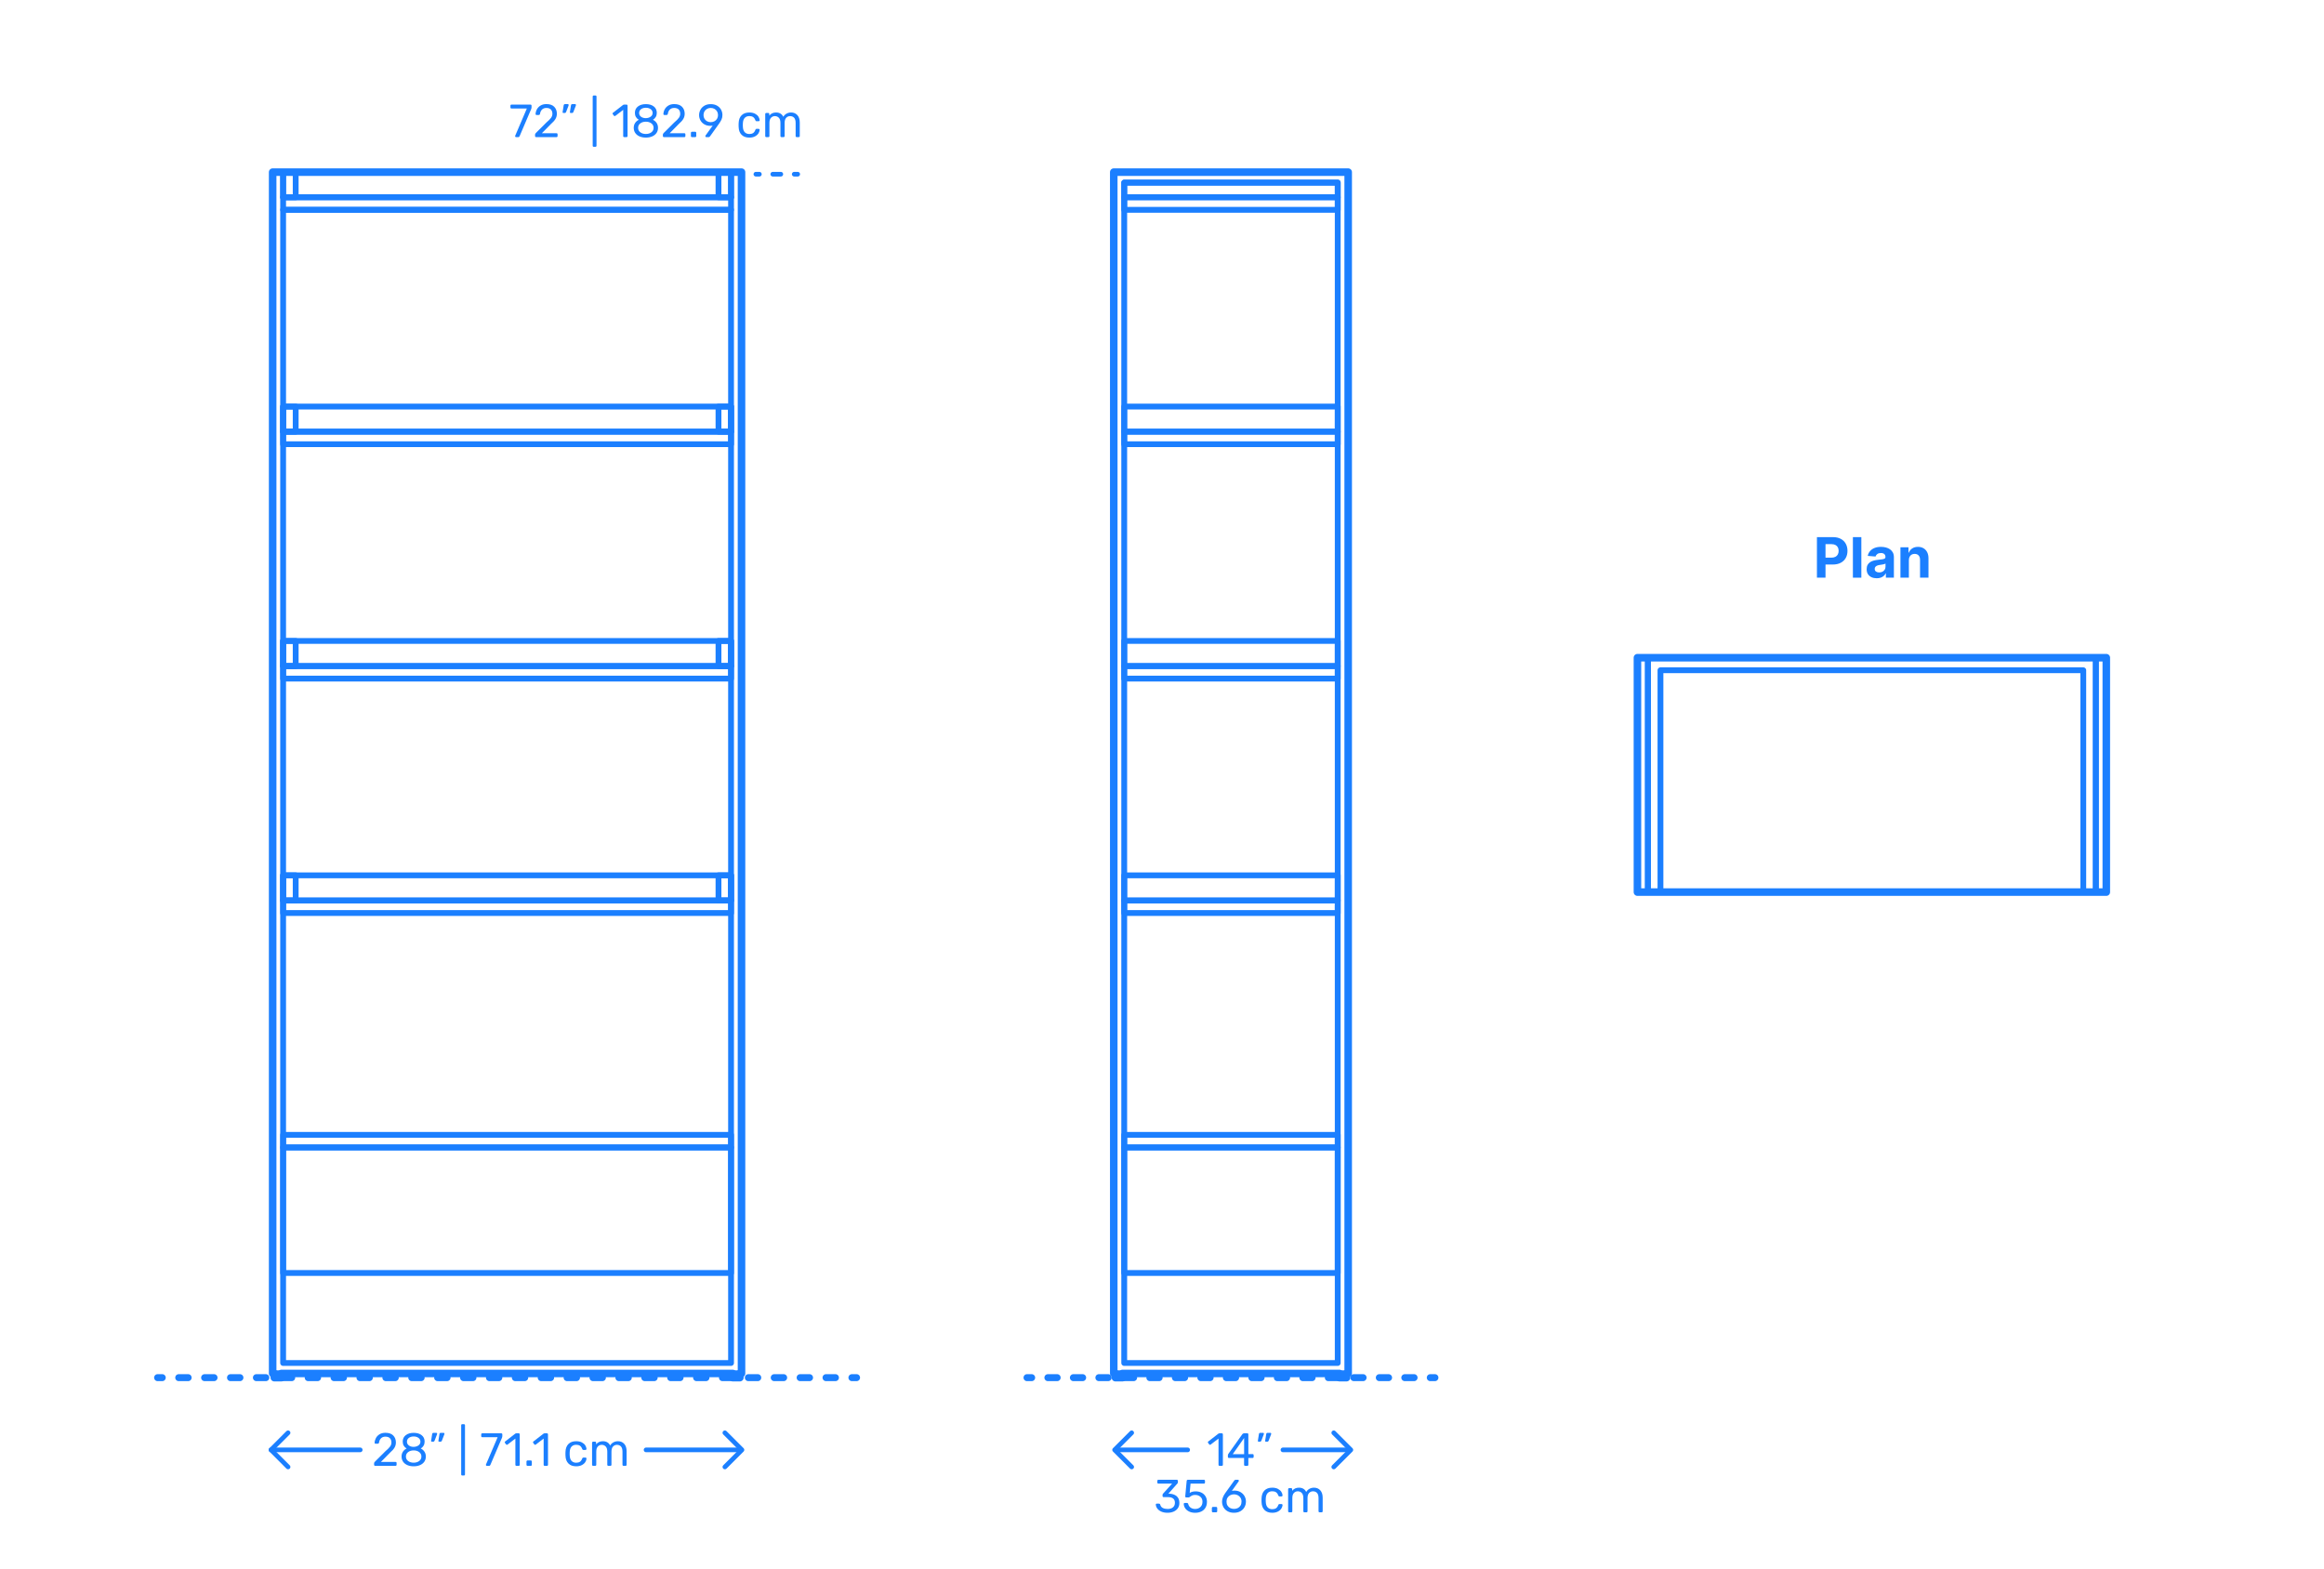 <?xml version="1.0" encoding="utf-8"?>
<!-- Generator: Adobe Illustrator 25.4.1, SVG Export Plug-In . SVG Version: 6.00 Build 0)  -->
<!DOCTYPE svg PUBLIC "-//W3C//DTD SVG 1.1//EN" "http://www.w3.org/Graphics/SVG/1.1/DTD/svg11.dtd">
<svg version="1.1" xmlns:x="http://ns.adobe.com/Extensibility/1.0/" xmlns:i="http://ns.adobe.com/AdobeIllustrator/10.0/" xmlns:graph="http://ns.adobe.com/Graphs/1.0/"
	 xmlns="http://www.w3.org/2000/svg" xmlns:xlink="http://www.w3.org/1999/xlink" x="0px" y="0px" width="1000px" height="675px"
	 viewBox="0 0 1000 675" enable-background="new 0 0 1000 675" xml:space="preserve">
<g id="FILL-BACKGROUND">
	<rect x="0" y="0" fill="#FFFFFF" width="1000" height="675"/>
</g>
<g id="N-DIMENSIONS">
	<g id="MTEXT_00000155107523410981694410000012397809991860195740_">
		<g>
			<g>
				<path fill="#1B7FFF" d="M781.813,248.598v-17.455h6.886c1.324,0,2.452,0.251,3.384,0.754s1.644,1.199,2.135,2.088
					s0.737,1.914,0.737,3.073c0,1.159-0.25,2.182-0.75,3.068s-1.223,1.577-2.169,2.071c-0.946,0.494-2.09,0.741-3.431,0.741h-4.389
					v-2.958h3.792c0.711,0,1.297-0.124,1.761-0.371c0.463-0.247,0.81-0.591,1.039-1.031c0.23-0.44,0.346-0.947,0.346-1.521
					c0-0.58-0.115-1.087-0.346-1.521c-0.229-0.435-0.578-0.772-1.044-1.014s-1.057-0.362-1.772-0.362h-2.488v14.438H781.813z"/>
				<path fill="#1B7FFF" d="M800.921,231.144v17.455h-3.631v-17.455H800.921z"/>
				<path fill="#1B7FFF" d="M807.551,248.845c-0.835,0-1.579-0.146-2.232-0.439s-1.169-0.727-1.547-1.304s-0.566-1.297-0.566-2.161
					c0-0.727,0.133-1.338,0.4-1.833c0.267-0.494,0.631-0.892,1.091-1.193s0.984-0.529,1.572-0.682s1.206-0.261,1.854-0.324
					c0.762-0.08,1.375-0.155,1.841-0.226c0.466-0.071,0.804-0.177,1.015-0.319c0.21-0.142,0.315-0.352,0.315-0.631v-0.051
					c0-0.54-0.169-0.958-0.508-1.253c-0.338-0.295-0.816-0.443-1.436-0.443c-0.653,0-1.174,0.144-1.56,0.431
					c-0.387,0.287-0.643,0.646-0.768,1.078l-3.357-0.273c0.17-0.795,0.506-1.484,1.006-2.067c0.5-0.582,1.146-1.031,1.938-1.347
					c0.793-0.315,1.712-0.473,2.757-0.473c0.728,0,1.425,0.085,2.093,0.255c0.667,0.17,1.262,0.435,1.781,0.793
					s0.931,0.817,1.231,1.376s0.452,1.229,0.452,2.007v8.83h-3.443v-1.815h-0.103c-0.21,0.409-0.491,0.769-0.844,1.078
					c-0.353,0.31-0.775,0.551-1.27,0.725C808.77,248.759,808.199,248.845,807.551,248.845z M808.591,246.34
					c0.534,0,1.006-0.107,1.415-0.32s0.729-0.501,0.963-0.865c0.233-0.363,0.35-0.775,0.35-1.236v-1.389
					c-0.114,0.074-0.269,0.141-0.465,0.201c-0.195,0.06-0.416,0.113-0.66,0.162s-0.489,0.091-0.733,0.128s-0.466,0.07-0.664,0.098
					c-0.427,0.062-0.799,0.162-1.117,0.298c-0.318,0.136-0.565,0.319-0.741,0.549c-0.176,0.23-0.264,0.516-0.264,0.857
					c0,0.494,0.18,0.871,0.541,1.129C807.575,246.21,808.034,246.34,808.591,246.34z"/>
				<path fill="#1B7FFF" d="M821.375,241.03v7.568h-3.631v-13.091h3.46v2.31h0.153c0.29-0.761,0.775-1.365,1.458-1.811
					c0.682-0.446,1.508-0.669,2.479-0.669c0.909,0,1.702,0.199,2.378,0.597c0.676,0.397,1.202,0.964,1.577,1.7
					s0.562,1.612,0.562,2.629v8.335h-3.631v-7.688c0.006-0.801-0.199-1.428-0.613-1.879c-0.415-0.452-0.986-0.677-1.714-0.677
					c-0.488,0-0.919,0.105-1.291,0.315c-0.372,0.21-0.662,0.516-0.869,0.917C821.487,239.986,821.38,240.467,821.375,241.03z"/>
			</g>
		</g>
	</g>
	<g>
		<g>
			<g id="MTEXT_00000150791503944117312010000014403405861192474504_">
				<g>
					<g>
						<g>
							<path fill="#1B7FFF" d="M221.765,58.881c-0.073-0.087-0.11-0.19-0.11-0.31l0.04-0.18l5-11.7h-6.6
								c-0.133,0-0.244-0.043-0.33-0.13c-0.087-0.086-0.13-0.196-0.13-0.33v-0.74c0-0.146,0.04-0.263,0.12-0.35
								c0.08-0.086,0.193-0.13,0.34-0.13h8.16c0.146,0,0.26,0.043,0.34,0.13c0.08,0.087,0.12,0.204,0.12,0.35v0.68
								c0,0.24-0.054,0.5-0.16,0.78l-4.94,11.56c-0.067,0.147-0.14,0.267-0.22,0.36c-0.08,0.094-0.193,0.14-0.34,0.14h-1
								C221.935,59.011,221.838,58.968,221.765,58.881z"/>
							<path fill="#1B7FFF" d="M230.365,58.881c-0.087-0.087-0.13-0.197-0.13-0.33v-0.6c0-0.307,0.167-0.6,0.5-0.88l4.36-4.34
								c0.987-0.84,1.667-1.527,2.04-2.06c0.373-0.533,0.56-1.1,0.56-1.7c0-0.787-0.22-1.403-0.66-1.85
								c-0.44-0.446-1.08-0.67-1.92-0.67c-0.8,0-1.433,0.233-1.9,0.7s-0.753,1.093-0.86,1.88c-0.027,0.147-0.094,0.26-0.2,0.34
								c-0.107,0.08-0.213,0.12-0.32,0.12h-0.96c-0.12,0-0.22-0.04-0.3-0.12c-0.08-0.08-0.12-0.173-0.12-0.28
								c0.026-0.707,0.216-1.39,0.57-2.05c0.353-0.66,0.876-1.2,1.57-1.62s1.533-0.63,2.52-0.63c1.493,0,2.617,0.39,3.37,1.17
								c0.753,0.78,1.13,1.77,1.13,2.97c0,0.84-0.203,1.597-0.61,2.27c-0.407,0.673-1.043,1.383-1.91,2.13l-3.94,4h6.3
								c0.146,0,0.26,0.04,0.34,0.12s0.12,0.193,0.12,0.34v0.76c0,0.133-0.043,0.243-0.13,0.33c-0.086,0.087-0.197,0.13-0.33,0.13
								h-8.76C230.562,59.011,230.452,58.968,230.365,58.881z"/>
							<path fill="#1B7FFF" d="M242.145,48.491c-0.06-0.08-0.077-0.18-0.05-0.3l0.44-2.8c0.053-0.386,0.24-0.58,0.56-0.58h1.28
								c0.093,0,0.17,0.034,0.23,0.1c0.06,0.067,0.09,0.147,0.09,0.24c0,0.133-0.02,0.24-0.06,0.32l-1.04,2.7
								c-0.067,0.146-0.14,0.257-0.22,0.33s-0.2,0.11-0.36,0.11h-0.62C242.288,48.611,242.205,48.571,242.145,48.491z
								 M245.285,48.491c-0.06-0.08-0.077-0.18-0.05-0.3l0.44-2.8c0.053-0.386,0.24-0.58,0.56-0.58h1.28
								c0.093,0,0.17,0.034,0.23,0.1c0.06,0.067,0.09,0.147,0.09,0.24c0,0.133-0.02,0.24-0.06,0.32l-1.04,2.7
								c-0.067,0.146-0.14,0.257-0.22,0.33s-0.2,0.11-0.36,0.11h-0.62C245.428,48.611,245.345,48.571,245.285,48.491z"/>
							<path fill="#1B7FFF" d="M255.154,63.041c-0.08-0.086-0.12-0.197-0.12-0.33v-21.16c0-0.133,0.04-0.243,0.12-0.33
								c0.08-0.086,0.187-0.13,0.32-0.13h0.74c0.133,0,0.243,0.043,0.33,0.13c0.087,0.087,0.13,0.197,0.13,0.33v21.16
								c0,0.133-0.043,0.243-0.13,0.33c-0.086,0.087-0.197,0.13-0.33,0.13h-0.74C255.341,63.171,255.234,63.127,255.154,63.041z"/>
							<path fill="#1B7FFF" d="M268.274,58.881c-0.08-0.087-0.12-0.197-0.12-0.33v-11.28l-3.36,2.58
								c-0.094,0.08-0.194,0.12-0.3,0.12c-0.12,0-0.233-0.066-0.34-0.2l-0.48-0.62c-0.067-0.093-0.1-0.187-0.1-0.28
								c0-0.146,0.066-0.267,0.2-0.36l4.34-3.36c0.146-0.093,0.32-0.14,0.52-0.14h0.94c0.133,0,0.243,0.043,0.33,0.13
								c0.086,0.087,0.13,0.197,0.13,0.33v13.08c0,0.133-0.043,0.243-0.13,0.33c-0.087,0.087-0.197,0.13-0.33,0.13h-0.98
								C268.46,59.011,268.354,58.968,268.274,58.881z"/>
							<path fill="#1B7FFF" d="M275.203,58.701c-0.793-0.34-1.41-0.83-1.85-1.47c-0.44-0.64-0.66-1.387-0.66-2.24
								c0-0.787,0.196-1.477,0.59-2.07c0.393-0.593,0.923-1.05,1.59-1.37c-0.533-0.307-0.947-0.71-1.24-1.21
								c-0.293-0.5-0.44-1.09-0.44-1.77c0-1.16,0.433-2.077,1.3-2.75s2.007-1.01,3.42-1.01s2.55,0.333,3.41,1
								c0.86,0.667,1.29,1.587,1.29,2.76c0,0.667-0.147,1.25-0.44,1.75c-0.293,0.5-0.7,0.91-1.22,1.23
								c0.667,0.32,1.197,0.777,1.59,1.37c0.393,0.593,0.59,1.29,0.59,2.09c0,0.854-0.22,1.597-0.66,2.23s-1.057,1.12-1.85,1.46
								s-1.697,0.51-2.71,0.51S275.997,59.041,275.203,58.701z M280.283,56.931c0.633-0.48,0.95-1.12,0.95-1.92
								s-0.317-1.44-0.95-1.92s-1.423-0.72-2.37-0.72c-0.96,0-1.757,0.24-2.39,0.72c-0.634,0.48-0.95,1.12-0.95,1.92
								s0.316,1.44,0.95,1.92c0.633,0.48,1.43,0.72,2.39,0.72C278.86,57.651,279.65,57.411,280.283,56.931z M279.973,50.211
								c0.56-0.4,0.84-0.933,0.84-1.6c0-0.68-0.277-1.223-0.83-1.63c-0.554-0.407-1.244-0.61-2.07-0.61
								c-0.84,0-1.533,0.204-2.08,0.61s-0.82,0.95-0.82,1.63c0,0.68,0.273,1.223,0.82,1.63s1.24,0.61,2.08,0.61
								C278.727,50.824,279.413,50.611,279.973,50.211z"/>
							<path fill="#1B7FFF" d="M285.363,58.881c-0.087-0.087-0.13-0.197-0.13-0.33v-0.6c0-0.307,0.167-0.6,0.5-0.88l4.36-4.34
								c0.987-0.84,1.667-1.527,2.04-2.06c0.373-0.533,0.56-1.1,0.56-1.7c0-0.787-0.22-1.403-0.66-1.85
								c-0.44-0.446-1.08-0.67-1.92-0.67c-0.8,0-1.433,0.233-1.9,0.7s-0.753,1.093-0.86,1.88c-0.027,0.147-0.094,0.26-0.2,0.34
								c-0.107,0.08-0.213,0.12-0.32,0.12h-0.96c-0.12,0-0.22-0.04-0.3-0.12c-0.08-0.08-0.12-0.173-0.12-0.28
								c0.026-0.707,0.216-1.39,0.57-2.05c0.353-0.66,0.876-1.2,1.57-1.62s1.533-0.63,2.52-0.63c1.493,0,2.617,0.39,3.37,1.17
								c0.753,0.78,1.13,1.77,1.13,2.97c0,0.84-0.203,1.597-0.61,2.27c-0.407,0.673-1.043,1.383-1.91,2.13l-3.94,4h6.3
								c0.146,0,0.26,0.04,0.34,0.12s0.12,0.193,0.12,0.34v0.76c0,0.133-0.043,0.243-0.13,0.33c-0.086,0.087-0.197,0.13-0.33,0.13
								h-8.76C285.56,59.011,285.45,58.968,285.363,58.881z"/>
							<path fill="#1B7FFF" d="M297.423,58.881c-0.087-0.087-0.13-0.197-0.13-0.33v-1.38c0-0.133,0.043-0.247,0.13-0.34
								c0.086-0.093,0.196-0.14,0.33-0.14h1.38c0.133,0,0.243,0.047,0.33,0.14c0.087,0.094,0.13,0.207,0.13,0.34v1.38
								c0,0.133-0.043,0.243-0.13,0.33c-0.086,0.087-0.197,0.13-0.33,0.13h-1.38C297.62,59.011,297.51,58.968,297.423,58.881z"/>
							<path fill="#1B7FFF" d="M303.623,58.881c-0.073-0.087-0.11-0.19-0.11-0.31c0-0.093,0.026-0.18,0.08-0.26l3.08-4.28
								c-0.32,0.08-0.693,0.12-1.12,0.12c-0.96-0.013-1.8-0.237-2.52-0.67s-1.27-1-1.65-1.7s-0.57-1.45-0.57-2.25
								s0.19-1.56,0.57-2.28c0.38-0.72,0.946-1.307,1.7-1.76c0.753-0.453,1.663-0.68,2.73-0.68s1.98,0.22,2.74,0.66
								c0.76,0.44,1.333,1.017,1.72,1.73c0.386,0.713,0.58,1.477,0.58,2.29c0,0.733-0.13,1.38-0.39,1.94
								c-0.26,0.56-0.604,1.14-1.03,1.74l-3.88,5.44c-0.093,0.12-0.184,0.217-0.27,0.29c-0.087,0.073-0.21,0.11-0.37,0.11h-1
								C303.792,59.011,303.696,58.968,303.623,58.881z M307.393,52.191c0.48-0.253,0.86-0.61,1.14-1.07s0.42-0.99,0.42-1.59
								c0-0.613-0.14-1.153-0.42-1.62c-0.28-0.466-0.66-0.827-1.14-1.08c-0.48-0.253-1.007-0.38-1.58-0.38
								c-0.56,0-1.077,0.127-1.55,0.38c-0.474,0.253-0.85,0.614-1.13,1.08c-0.28,0.467-0.42,1.007-0.42,1.62
								c0,0.6,0.14,1.13,0.42,1.59c0.28,0.46,0.653,0.817,1.12,1.07c0.466,0.253,0.986,0.38,1.56,0.38
								S306.913,52.444,307.393,52.191z"/>
							<path fill="#1B7FFF" d="M319.092,58.001c-0.8-0.807-1.22-1.937-1.26-3.39l-0.02-0.8l0.02-0.8
								c0.04-1.453,0.46-2.583,1.26-3.39c0.8-0.807,1.913-1.21,3.34-1.21c0.96,0,1.77,0.17,2.43,0.51
								c0.66,0.34,1.153,0.763,1.48,1.27s0.503,1.013,0.53,1.52c0.013,0.12-0.03,0.227-0.13,0.32c-0.1,0.093-0.21,0.14-0.33,0.14
								h-0.88c-0.133,0-0.233-0.03-0.3-0.09c-0.067-0.06-0.133-0.17-0.2-0.33c-0.24-0.653-0.57-1.117-0.99-1.39
								s-0.95-0.41-1.59-0.41c-0.84,0-1.507,0.26-2,0.78c-0.494,0.52-0.76,1.313-0.8,2.38l-0.02,0.7l0.02,0.7
								c0.04,1.067,0.307,1.86,0.8,2.38c0.493,0.52,1.16,0.78,2,0.78c0.653,0,1.187-0.137,1.6-0.41
								c0.414-0.273,0.74-0.736,0.98-1.39c0.067-0.16,0.133-0.27,0.2-0.33c0.066-0.06,0.167-0.09,0.3-0.09h0.88
								c0.12,0,0.23,0.047,0.33,0.14c0.1,0.093,0.143,0.2,0.13,0.32c-0.027,0.494-0.204,0.994-0.53,1.5
								c-0.327,0.507-0.82,0.934-1.48,1.28c-0.66,0.346-1.47,0.52-2.43,0.52C321.005,59.211,319.892,58.808,319.092,58.001z"/>
							<path fill="#1B7FFF" d="M329.402,58.881c-0.087-0.087-0.13-0.197-0.13-0.33v-9.48c0-0.133,0.043-0.243,0.13-0.33
								c0.087-0.086,0.197-0.13,0.33-0.13h0.84c0.133,0,0.24,0.043,0.32,0.13c0.08,0.087,0.12,0.197,0.12,0.33v0.68
								c0.72-0.894,1.693-1.34,2.92-1.34c1.466,0,2.506,0.614,3.12,1.84c0.32-0.56,0.777-1.007,1.37-1.34
								c0.593-0.333,1.257-0.5,1.99-0.5c1.093,0,1.986,0.374,2.68,1.12c0.693,0.747,1.04,1.827,1.04,3.24v5.78
								c0,0.133-0.043,0.243-0.13,0.33c-0.087,0.087-0.197,0.13-0.33,0.13h-0.86c-0.133,0-0.244-0.043-0.33-0.13
								c-0.087-0.087-0.13-0.197-0.13-0.33v-5.6c0-1.066-0.22-1.83-0.66-2.29s-1.02-0.69-1.74-0.69c-0.64,0-1.19,0.237-1.65,0.71
								c-0.46,0.474-0.69,1.23-0.69,2.27v5.6c0,0.133-0.043,0.243-0.13,0.33c-0.087,0.087-0.197,0.13-0.33,0.13h-0.88
								c-0.133,0-0.244-0.043-0.33-0.13c-0.087-0.087-0.13-0.197-0.13-0.33v-5.6c0-1.053-0.23-1.813-0.69-2.28s-1.03-0.7-1.71-0.7
								c-0.64,0-1.19,0.233-1.65,0.7c-0.46,0.467-0.69,1.22-0.69,2.26v5.62c0,0.133-0.043,0.243-0.13,0.33
								c-0.087,0.087-0.197,0.13-0.33,0.13h-0.88C329.599,59.011,329.489,58.968,329.402,58.881z"/>
						</g>
					</g>
				</g>
			</g>
			<g>
				<g>
					
						<line fill="none" stroke="#1B7FFF" stroke-width="2" stroke-linecap="round" stroke-linejoin="round" x1="343.248" y1="74.963" x2="341.748" y2="74.963"/>
					
						<line fill="none" stroke="#1B7FFF" stroke-width="2" stroke-linecap="round" stroke-linejoin="round" stroke-dasharray="3.462,5.769" x1="335.979" y1="74.963" x2="329.633" y2="74.963"/>
					
						<line fill="none" stroke="#1B7FFF" stroke-width="2" stroke-linecap="round" stroke-linejoin="round" x1="326.748" y1="74.963" x2="325.248" y2="74.963"/>
				</g>
			</g>
		</g>
		<g>
			<g id="POLYLINE_00000111902453367234450860000003885427146827204023_">
				
					<polyline fill="none" stroke="#1B7FFF" stroke-width="2" stroke-linecap="round" stroke-linejoin="round" stroke-miterlimit="10" points="
					311.912,616.589 319.259,623.936 311.912,631.284 				"/>
			</g>
			<g id="POLYLINE_00000089559786348229054710000002133056234009569686_">
				
					<polyline fill="none" stroke="#1B7FFF" stroke-width="2" stroke-linecap="round" stroke-linejoin="round" stroke-miterlimit="10" points="
					123.953,616.589 116.605,623.936 123.953,631.284 				"/>
			</g>
			<g id="MTEXT_00000077294284212038097410000014530495690016361147_">
				<g>
					<g>
						<g>
							<path fill="#1B7FFF" d="M161.098,630.676c-0.087-0.087-0.13-0.197-0.13-0.33v-0.6c0-0.307,0.166-0.6,0.5-0.88l4.359-4.34
								c0.987-0.84,1.667-1.527,2.04-2.06s0.561-1.1,0.561-1.7c0-0.787-0.22-1.403-0.66-1.85c-0.44-0.446-1.08-0.67-1.92-0.67
								c-0.8,0-1.434,0.233-1.9,0.7s-0.753,1.093-0.859,1.88c-0.027,0.147-0.094,0.26-0.2,0.34c-0.107,0.08-0.214,0.12-0.32,0.12
								h-0.96c-0.12,0-0.22-0.04-0.3-0.12s-0.12-0.173-0.12-0.28c0.026-0.707,0.217-1.39,0.57-2.05c0.353-0.66,0.876-1.2,1.569-1.62
								s1.533-0.63,2.521-0.63c1.493,0,2.616,0.39,3.37,1.17c0.753,0.78,1.129,1.77,1.129,2.97c0,0.84-0.202,1.597-0.609,2.27
								c-0.406,0.673-1.043,1.383-1.91,2.13l-3.939,4h6.3c0.146,0,0.26,0.04,0.34,0.12s0.12,0.193,0.12,0.34v0.76
								c0,0.133-0.044,0.243-0.131,0.33c-0.086,0.087-0.196,0.13-0.329,0.13h-8.76C161.294,630.806,161.185,630.763,161.098,630.676
								z"/>
							<path fill="#1B7FFF" d="M175.297,630.496c-0.793-0.34-1.409-0.83-1.85-1.47c-0.44-0.64-0.66-1.387-0.66-2.24
								c0-0.787,0.196-1.477,0.59-2.07s0.924-1.05,1.59-1.37c-0.533-0.307-0.946-0.71-1.239-1.21c-0.294-0.5-0.44-1.09-0.44-1.77
								c0-1.16,0.434-2.077,1.3-2.75c0.867-0.673,2.007-1.01,3.42-1.01s2.551,0.333,3.41,1c0.86,0.667,1.29,1.587,1.29,2.76
								c0,0.667-0.146,1.25-0.439,1.75c-0.294,0.5-0.7,0.91-1.221,1.23c0.667,0.32,1.197,0.777,1.591,1.37
								c0.393,0.593,0.59,1.29,0.59,2.09c0,0.854-0.221,1.597-0.66,2.23c-0.44,0.633-1.057,1.12-1.851,1.46
								c-0.793,0.34-1.696,0.51-2.71,0.51C176.994,631.006,176.091,630.835,175.297,630.496z M180.377,628.726
								c0.634-0.48,0.95-1.12,0.95-1.92s-0.316-1.44-0.95-1.92c-0.633-0.48-1.423-0.72-2.37-0.72c-0.96,0-1.757,0.24-2.39,0.72
								c-0.634,0.48-0.95,1.12-0.95,1.92s0.316,1.44,0.95,1.92c0.633,0.48,1.43,0.72,2.39,0.72
								C178.954,629.446,179.744,629.206,180.377,628.726z M180.067,622.006c0.56-0.4,0.84-0.933,0.84-1.6
								c0-0.68-0.277-1.223-0.83-1.63c-0.554-0.407-1.243-0.61-2.07-0.61c-0.84,0-1.533,0.204-2.08,0.61s-0.819,0.95-0.819,1.63
								c0,0.68,0.272,1.223,0.819,1.63s1.24,0.61,2.08,0.61C178.82,622.619,179.507,622.406,180.067,622.006z"/>
							<path fill="#1B7FFF" d="M185.557,620.286c-0.06-0.08-0.076-0.18-0.05-0.3l0.44-2.8c0.053-0.386,0.239-0.58,0.56-0.58h1.28
								c0.093,0,0.17,0.034,0.229,0.1c0.061,0.067,0.09,0.147,0.09,0.24c0,0.133-0.02,0.24-0.06,0.32l-1.04,2.7
								c-0.066,0.146-0.14,0.257-0.22,0.33s-0.2,0.11-0.36,0.11h-0.62C185.7,620.406,185.617,620.366,185.557,620.286z
								 M188.697,620.286c-0.061-0.08-0.077-0.18-0.051-0.3l0.44-2.8c0.053-0.386,0.24-0.58,0.56-0.58h1.28
								c0.094,0,0.17,0.034,0.23,0.1c0.06,0.067,0.09,0.147,0.09,0.24c0,0.133-0.021,0.24-0.061,0.32l-1.04,2.7
								c-0.066,0.146-0.14,0.257-0.22,0.33s-0.2,0.11-0.359,0.11h-0.62C188.84,620.406,188.757,620.366,188.697,620.286z"/>
							<path fill="#1B7FFF" d="M198.566,634.835c-0.08-0.086-0.12-0.197-0.12-0.33v-21.16c0-0.133,0.04-0.243,0.12-0.33
								c0.08-0.086,0.187-0.13,0.319-0.13h0.74c0.133,0,0.243,0.043,0.33,0.13c0.087,0.087,0.13,0.197,0.13,0.33v21.16
								c0,0.133-0.043,0.243-0.13,0.33c-0.087,0.087-0.197,0.13-0.33,0.13h-0.74C198.753,634.966,198.646,634.922,198.566,634.835z"
								/>
							<path fill="#1B7FFF" d="M209.195,630.676c-0.073-0.087-0.109-0.19-0.109-0.31l0.04-0.18l5-11.7h-6.601
								c-0.133,0-0.243-0.043-0.33-0.13c-0.087-0.086-0.13-0.196-0.13-0.33v-0.74c0-0.146,0.04-0.263,0.12-0.35
								c0.08-0.086,0.193-0.13,0.34-0.13h8.16c0.146,0,0.26,0.043,0.34,0.13c0.08,0.087,0.12,0.204,0.12,0.35v0.68
								c0,0.24-0.054,0.5-0.16,0.78l-4.939,11.56c-0.067,0.147-0.141,0.267-0.221,0.36c-0.08,0.094-0.193,0.14-0.34,0.14h-1
								C209.365,630.806,209.269,630.763,209.195,630.676z"/>
							<path fill="#1B7FFF" d="M221.886,630.676c-0.08-0.087-0.12-0.197-0.12-0.33v-11.28l-3.359,2.58
								c-0.094,0.08-0.194,0.12-0.301,0.12c-0.12,0-0.233-0.066-0.34-0.2l-0.479-0.62c-0.067-0.093-0.101-0.187-0.101-0.28
								c0-0.146,0.066-0.267,0.2-0.36l4.34-3.36c0.146-0.093,0.319-0.14,0.52-0.14h0.94c0.133,0,0.243,0.043,0.33,0.13
								c0.086,0.087,0.13,0.197,0.13,0.33v13.08c0,0.133-0.044,0.243-0.13,0.33c-0.087,0.087-0.197,0.13-0.33,0.13h-0.98
								C222.072,630.806,221.965,630.763,221.886,630.676z"/>
							<path fill="#1B7FFF" d="M226.675,630.676c-0.087-0.087-0.13-0.197-0.13-0.33v-1.38c0-0.133,0.043-0.247,0.13-0.34
								c0.087-0.093,0.196-0.14,0.33-0.14h1.38c0.133,0,0.243,0.047,0.33,0.14c0.087,0.094,0.13,0.207,0.13,0.34v1.38
								c0,0.133-0.043,0.243-0.13,0.33s-0.197,0.13-0.33,0.13h-1.38C226.871,630.806,226.762,630.763,226.675,630.676z"/>
							<path fill="#1B7FFF" d="M234.045,630.676c-0.08-0.087-0.12-0.197-0.12-0.33v-11.28l-3.359,2.58
								c-0.094,0.08-0.194,0.12-0.301,0.12c-0.12,0-0.233-0.066-0.34-0.2l-0.479-0.62c-0.067-0.093-0.101-0.187-0.101-0.28
								c0-0.146,0.066-0.267,0.2-0.36l4.34-3.36c0.146-0.093,0.32-0.14,0.521-0.14h0.939c0.134,0,0.243,0.043,0.33,0.13
								c0.087,0.087,0.13,0.197,0.13,0.33v13.08c0,0.133-0.043,0.243-0.13,0.33s-0.196,0.13-0.33,0.13h-0.979
								C234.231,630.806,234.125,630.763,234.045,630.676z"/>
							<path fill="#1B7FFF" d="M244.585,629.796c-0.8-0.807-1.22-1.937-1.26-3.39l-0.021-0.8l0.021-0.8
								c0.04-1.453,0.46-2.583,1.26-3.39c0.8-0.807,1.913-1.21,3.34-1.21c0.96,0,1.771,0.17,2.43,0.51
								c0.66,0.34,1.153,0.763,1.48,1.27c0.326,0.507,0.503,1.013,0.53,1.52c0.013,0.12-0.03,0.227-0.13,0.32
								c-0.101,0.093-0.211,0.14-0.33,0.14h-0.881c-0.133,0-0.233-0.03-0.3-0.09s-0.133-0.17-0.2-0.33
								c-0.239-0.653-0.569-1.117-0.989-1.39s-0.95-0.41-1.59-0.41c-0.841,0-1.507,0.26-2,0.78c-0.494,0.52-0.761,1.313-0.801,2.38
								l-0.02,0.7l0.02,0.7c0.04,1.067,0.307,1.86,0.801,2.38c0.493,0.52,1.159,0.78,2,0.78c0.652,0,1.187-0.137,1.6-0.41
								c0.413-0.273,0.74-0.736,0.979-1.39c0.067-0.16,0.134-0.27,0.2-0.33c0.066-0.06,0.167-0.09,0.3-0.09h0.881
								c0.119,0,0.229,0.047,0.33,0.14c0.1,0.093,0.143,0.2,0.13,0.32c-0.027,0.494-0.204,0.994-0.53,1.5
								c-0.327,0.507-0.82,0.934-1.48,1.28c-0.659,0.346-1.47,0.52-2.43,0.52C246.498,631.006,245.385,630.603,244.585,629.796z"/>
							<path fill="#1B7FFF" d="M254.895,630.676c-0.087-0.087-0.13-0.197-0.13-0.33v-9.48c0-0.133,0.043-0.243,0.13-0.33
								c0.087-0.086,0.196-0.13,0.33-0.13h0.84c0.133,0,0.24,0.043,0.32,0.13c0.08,0.087,0.12,0.197,0.12,0.33v0.68
								c0.72-0.894,1.692-1.34,2.92-1.34c1.466,0,2.506,0.614,3.119,1.84c0.32-0.56,0.777-1.007,1.37-1.34
								c0.594-0.333,1.257-0.5,1.99-0.5c1.093,0,1.986,0.374,2.68,1.12c0.693,0.747,1.04,1.827,1.04,3.24v5.78
								c0,0.133-0.044,0.243-0.13,0.33c-0.087,0.087-0.197,0.13-0.33,0.13h-0.86c-0.133,0-0.243-0.043-0.33-0.13
								s-0.129-0.197-0.129-0.33v-5.6c0-1.066-0.221-1.83-0.66-2.29c-0.44-0.46-1.021-0.69-1.74-0.69c-0.64,0-1.189,0.237-1.65,0.71
								c-0.46,0.474-0.689,1.23-0.689,2.27v5.6c0,0.133-0.044,0.243-0.13,0.33c-0.087,0.087-0.197,0.13-0.33,0.13h-0.88
								c-0.134,0-0.244-0.043-0.33-0.13c-0.087-0.087-0.13-0.197-0.13-0.33v-5.6c0-1.053-0.23-1.813-0.69-2.28s-1.03-0.7-1.71-0.7
								c-0.64,0-1.189,0.233-1.649,0.7c-0.461,0.467-0.69,1.22-0.69,2.26v5.62c0,0.133-0.044,0.243-0.13,0.33
								c-0.087,0.087-0.197,0.13-0.33,0.13h-0.88C255.091,630.806,254.981,630.763,254.895,630.676z"/>
						</g>
					</g>
				</g>
			</g>
			<g id="POLYLINE_00000115484094359463914780000011201128120339090575_">
				
					<line fill="none" stroke="#1B7FFF" stroke-width="2" stroke-linecap="round" stroke-linejoin="round" stroke-miterlimit="10" x1="318.259" y1="623.936" x2="278" y2="623.936"/>
			</g>
			<g id="POLYLINE_00000015351477276070641320000000310811431807115964_">
				
					<line fill="none" stroke="#1B7FFF" stroke-width="2" stroke-linecap="round" stroke-linejoin="round" stroke-miterlimit="10" x1="155" y1="623.936" x2="116.605" y2="623.936"/>
			</g>
		</g>
		<g>
			<g id="POLYLINE_00000018236035716800896570000002759363031024283316_">
				
					<polyline fill="none" stroke="#1B7FFF" stroke-width="2" stroke-linecap="round" stroke-linejoin="round" stroke-miterlimit="10" points="
					573.912,616.589 581.259,623.936 573.912,631.284 				"/>
			</g>
			<g id="POLYLINE_00000029758722537933883600000015799067537265406857_">
				
					<polyline fill="none" stroke="#1B7FFF" stroke-width="2" stroke-linecap="round" stroke-linejoin="round" stroke-miterlimit="10" points="
					486.953,616.589 479.605,623.936 486.953,631.284 				"/>
			</g>
			<g id="MTEXT_00000137112223333903994300000002734776216145335979_">
				<g>
					<g>
						<g>
							<path fill="#1B7FFF" d="M524.437,630.676c-0.08-0.087-0.12-0.197-0.12-0.33v-11.28l-3.36,2.58
								c-0.094,0.08-0.194,0.12-0.3,0.12c-0.12,0-0.233-0.066-0.34-0.2l-0.48-0.62c-0.067-0.093-0.1-0.187-0.1-0.28
								c0-0.146,0.066-0.267,0.2-0.36l4.34-3.36c0.146-0.093,0.32-0.14,0.52-0.14h0.94c0.133,0,0.243,0.043,0.33,0.13
								c0.086,0.087,0.13,0.197,0.13,0.33v13.08c0,0.133-0.043,0.243-0.13,0.33c-0.087,0.087-0.197,0.13-0.33,0.13h-0.98
								C524.623,630.806,524.516,630.763,524.437,630.676z"/>
							<path fill="#1B7FFF" d="M535.446,630.676c-0.087-0.087-0.13-0.197-0.13-0.33v-2.92h-6.5c-0.133,0-0.244-0.043-0.33-0.13
								c-0.087-0.087-0.13-0.197-0.13-0.33v-0.74c0-0.187,0.073-0.387,0.22-0.6l6.02-8.48c0.067-0.106,0.167-0.19,0.3-0.25
								c0.133-0.06,0.28-0.09,0.44-0.09h1.36c0.146,0,0.26,0.04,0.34,0.12s0.12,0.193,0.12,0.34v8.48h1.82
								c0.133,0,0.243,0.043,0.33,0.13c0.087,0.087,0.13,0.197,0.13,0.33v0.76c0,0.133-0.043,0.243-0.13,0.33
								c-0.087,0.086-0.197,0.13-0.33,0.13h-1.82v2.92c0,0.133-0.043,0.243-0.129,0.33c-0.087,0.087-0.197,0.13-0.33,0.13h-0.92
								C535.643,630.806,535.533,630.763,535.446,630.676z M530.437,625.786h4.9v-6.96L530.437,625.786z"/>
							<path fill="#1B7FFF" d="M541.306,620.286c-0.06-0.08-0.077-0.18-0.05-0.3l0.44-2.8c0.053-0.386,0.24-0.58,0.56-0.58h1.28
								c0.093,0,0.17,0.034,0.23,0.1c0.06,0.067,0.09,0.147,0.09,0.24c0,0.133-0.02,0.24-0.06,0.32l-1.04,2.7
								c-0.067,0.146-0.14,0.257-0.22,0.33s-0.2,0.11-0.36,0.11h-0.62C541.449,620.406,541.366,620.366,541.306,620.286z
								 M544.446,620.286c-0.06-0.08-0.077-0.18-0.05-0.3l0.44-2.8c0.053-0.386,0.24-0.58,0.56-0.58h1.28
								c0.093,0,0.17,0.034,0.23,0.1c0.06,0.067,0.09,0.147,0.09,0.24c0,0.133-0.02,0.24-0.06,0.32l-1.04,2.7
								c-0.067,0.146-0.14,0.257-0.22,0.33s-0.2,0.11-0.36,0.11h-0.62C544.589,620.406,544.506,620.366,544.446,620.286z"/>
							<path fill="#1B7FFF" d="M499.696,650.495c-0.76-0.34-1.337-0.783-1.73-1.33c-0.394-0.546-0.604-1.113-0.63-1.7
								c0-0.12,0.04-0.217,0.12-0.29s0.18-0.11,0.3-0.11h0.9c0.146,0,0.267,0.03,0.36,0.09s0.167,0.177,0.22,0.35
								c0.173,0.68,0.55,1.16,1.13,1.44c0.58,0.28,1.263,0.42,2.05,0.42c0.96,0,1.723-0.23,2.29-0.69
								c0.566-0.46,0.85-1.117,0.85-1.97c0-1.626-0.994-2.44-2.98-2.44h-1.88c-0.134,0-0.244-0.043-0.33-0.13
								c-0.087-0.086-0.13-0.197-0.13-0.33v-0.52c0-0.2,0.073-0.373,0.22-0.52l3.9-4.32h-5.92c-0.133,0-0.243-0.04-0.33-0.12
								s-0.13-0.187-0.13-0.32v-0.72c0-0.146,0.043-0.263,0.13-0.35c0.087-0.086,0.197-0.13,0.33-0.13h7.92
								c0.146,0,0.263,0.043,0.35,0.13c0.086,0.087,0.13,0.204,0.13,0.35v0.66c0,0.147-0.067,0.3-0.2,0.46l-3.9,4.38h0.32
								c1.36,0.04,2.437,0.394,3.23,1.06c0.793,0.667,1.19,1.64,1.19,2.92c0,0.88-0.217,1.637-0.65,2.27
								c-0.434,0.633-1.037,1.12-1.81,1.46c-0.773,0.34-1.647,0.51-2.62,0.51C501.356,651.005,500.456,650.835,499.696,650.495z"/>
							<path fill="#1B7FFF" d="M511.656,650.465c-0.734-0.36-1.293-0.83-1.68-1.41s-0.593-1.203-0.62-1.87v-0.04
								c0-0.106,0.04-0.193,0.12-0.26c0.08-0.066,0.173-0.1,0.28-0.1h0.98c0.28,0,0.46,0.147,0.54,0.44
								c0.2,0.72,0.57,1.257,1.11,1.61c0.54,0.354,1.163,0.53,1.87,0.53c0.907,0,1.66-0.277,2.26-0.83s0.9-1.316,0.9-2.29
								c0-0.893-0.3-1.603-0.9-2.13s-1.354-0.79-2.26-0.79c-0.48,0-0.867,0.06-1.16,0.18c-0.293,0.12-0.594,0.293-0.9,0.52
								c-0.173,0.133-0.316,0.23-0.43,0.29c-0.113,0.06-0.237,0.09-0.37,0.09h-0.96c-0.12,0-0.227-0.043-0.32-0.13
								c-0.094-0.087-0.134-0.19-0.12-0.31l0.62-6.66c0.04-0.333,0.207-0.5,0.5-0.5h6.92c0.146,0,0.26,0.04,0.34,0.12
								s0.12,0.193,0.12,0.34v0.74c0,0.133-0.043,0.24-0.13,0.32c-0.087,0.08-0.197,0.12-0.33,0.12h-5.76l-0.36,4.02
								c0.64-0.453,1.5-0.68,2.58-0.68c0.893,0,1.707,0.177,2.44,0.53c0.733,0.354,1.316,0.87,1.75,1.55
								c0.433,0.68,0.65,1.487,0.65,2.42c0,0.987-0.217,1.837-0.65,2.55c-0.434,0.714-1.033,1.253-1.8,1.62
								c-0.767,0.367-1.644,0.55-2.63,0.55C513.256,651.005,512.389,650.825,511.656,650.465z"/>
							<path fill="#1B7FFF" d="M521.586,650.675c-0.087-0.087-0.13-0.197-0.13-0.33v-1.38c0-0.133,0.043-0.247,0.13-0.34
								c0.086-0.093,0.196-0.14,0.33-0.14h1.38c0.133,0,0.243,0.047,0.33,0.14c0.087,0.094,0.13,0.207,0.13,0.34v1.38
								c0,0.133-0.043,0.243-0.13,0.33c-0.086,0.087-0.197,0.13-0.33,0.13h-1.38C521.783,650.805,521.673,650.762,521.586,650.675z"
								/>
							<path fill="#1B7FFF" d="M528.227,650.355c-0.78-0.433-1.374-1.017-1.78-1.75c-0.407-0.733-0.61-1.533-0.61-2.4
								c0-1.146,0.46-2.373,1.38-3.68l3.82-5.32c0.013-0.013,0.05-0.06,0.11-0.14c0.06-0.08,0.137-0.143,0.23-0.19
								c0.093-0.046,0.2-0.07,0.32-0.07h0.98c0.12,0,0.217,0.043,0.29,0.13c0.073,0.087,0.11,0.19,0.11,0.31
								c0,0.067-0.034,0.153-0.1,0.26l-2.92,4.08c0.346-0.08,0.733-0.12,1.16-0.12c0.973,0,1.83,0.217,2.57,0.65
								c0.74,0.434,1.313,1.007,1.72,1.72c0.407,0.714,0.61,1.497,0.61,2.35c0,0.854-0.203,1.65-0.61,2.39
								c-0.407,0.74-0.997,1.33-1.77,1.77s-1.687,0.66-2.74,0.66C529.93,651.005,529.006,650.789,528.227,650.355z M532.597,648.985
								c0.493-0.24,0.886-0.597,1.18-1.07c0.293-0.473,0.44-1.043,0.44-1.71c0-0.653-0.15-1.216-0.45-1.69
								c-0.3-0.473-0.697-0.833-1.19-1.08c-0.494-0.247-1.027-0.37-1.6-0.37c-0.574,0-1.107,0.124-1.6,0.37
								c-0.494,0.247-0.887,0.607-1.18,1.08c-0.293,0.474-0.44,1.037-0.44,1.69c0,0.667,0.146,1.237,0.44,1.71
								c0.293,0.474,0.687,0.83,1.18,1.07c0.493,0.24,1.026,0.36,1.6,0.36C531.563,649.345,532.103,649.225,532.597,648.985z"/>
							<path fill="#1B7FFF" d="M544.095,649.795c-0.8-0.807-1.22-1.937-1.26-3.39l-0.02-0.8l0.02-0.8
								c0.04-1.453,0.46-2.583,1.26-3.39c0.8-0.807,1.913-1.21,3.34-1.21c0.96,0,1.77,0.17,2.43,0.51
								c0.66,0.34,1.153,0.763,1.48,1.27s0.503,1.013,0.53,1.52c0.013,0.12-0.03,0.227-0.13,0.32c-0.1,0.093-0.21,0.14-0.33,0.14
								h-0.88c-0.133,0-0.233-0.03-0.3-0.09c-0.067-0.06-0.133-0.17-0.2-0.33c-0.24-0.653-0.57-1.117-0.99-1.39
								s-0.95-0.41-1.59-0.41c-0.84,0-1.507,0.26-2,0.78c-0.494,0.52-0.76,1.313-0.8,2.38l-0.02,0.7l0.02,0.7
								c0.04,1.067,0.307,1.86,0.8,2.38c0.493,0.52,1.16,0.78,2,0.78c0.653,0,1.187-0.137,1.6-0.41
								c0.414-0.273,0.74-0.736,0.98-1.39c0.067-0.16,0.133-0.27,0.2-0.33c0.066-0.06,0.167-0.09,0.3-0.09h0.88
								c0.12,0,0.23,0.047,0.33,0.14c0.1,0.093,0.143,0.2,0.13,0.32c-0.027,0.494-0.204,0.994-0.53,1.5
								c-0.327,0.507-0.82,0.934-1.48,1.28c-0.66,0.346-1.47,0.52-2.43,0.52C546.008,651.005,544.896,650.602,544.095,649.795z"/>
							<path fill="#1B7FFF" d="M554.405,650.675c-0.087-0.087-0.13-0.197-0.13-0.33v-9.48c0-0.133,0.043-0.243,0.13-0.33
								c0.087-0.086,0.197-0.13,0.33-0.13h0.84c0.133,0,0.24,0.043,0.32,0.13c0.08,0.087,0.12,0.197,0.12,0.33v0.68
								c0.72-0.894,1.693-1.34,2.92-1.34c1.466,0,2.506,0.614,3.12,1.84c0.32-0.56,0.777-1.007,1.37-1.34
								c0.593-0.333,1.257-0.5,1.99-0.5c1.093,0,1.986,0.374,2.68,1.12c0.693,0.747,1.04,1.827,1.04,3.24v5.78
								c0,0.133-0.043,0.243-0.13,0.33c-0.087,0.087-0.197,0.13-0.33,0.13h-0.86c-0.133,0-0.244-0.043-0.33-0.13
								c-0.087-0.087-0.13-0.197-0.13-0.33v-5.6c0-1.066-0.22-1.83-0.66-2.29s-1.02-0.69-1.74-0.69c-0.64,0-1.19,0.237-1.65,0.71
								c-0.46,0.474-0.69,1.23-0.69,2.27v5.6c0,0.133-0.043,0.243-0.13,0.33c-0.087,0.087-0.197,0.13-0.33,0.13h-0.88
								c-0.133,0-0.244-0.043-0.33-0.13c-0.087-0.087-0.13-0.197-0.13-0.33v-5.6c0-1.053-0.23-1.813-0.69-2.28s-1.03-0.7-1.71-0.7
								c-0.64,0-1.19,0.233-1.65,0.7c-0.46,0.467-0.69,1.22-0.69,2.26v5.62c0,0.133-0.043,0.243-0.13,0.33
								c-0.087,0.087-0.197,0.13-0.33,0.13h-0.88C554.602,650.805,554.492,650.762,554.405,650.675z"/>
						</g>
					</g>
				</g>
			</g>
			<g id="POLYLINE_00000031168585833244074260000011548194157373147812_">
				
					<line fill="none" stroke="#1B7FFF" stroke-width="2" stroke-linecap="round" stroke-linejoin="round" stroke-miterlimit="10" x1="580.259" y1="623.936" x2="552.046" y2="623.936"/>
			</g>
			<g id="POLYLINE_00000178190925334300278600000004472131218517948044_">
				
					<line fill="none" stroke="#1B7FFF" stroke-width="2" stroke-linecap="round" stroke-linejoin="round" stroke-miterlimit="10" x1="511.046" y1="623.936" x2="480.605" y2="623.936"/>
			</g>
		</g>
	</g>
</g>
<g id="N-TEXT">
</g>
<g id="_x32_D_x24_AG-DETAILS-DIAGRAM">
</g>
<g id="_x32_D_x24_AG-DIAGRAM">
	<g id="POLYLINE_00000179640246142193366670000010767464412404508831_">
		<g>
			<g>
				
					<line fill="none" stroke="#1B7FFF" stroke-width="3" stroke-linecap="round" stroke-linejoin="round" x1="67.816" y1="592.854" x2="69.816" y2="592.854"/>
				
					<line fill="none" stroke="#1B7FFF" stroke-width="3" stroke-linecap="round" stroke-linejoin="round" stroke-dasharray="4.051,7.09" x1="76.906" y1="592.854" x2="363.03" y2="592.854"/>
				
					<line fill="none" stroke="#1B7FFF" stroke-width="3" stroke-linecap="round" stroke-linejoin="round" x1="366.574" y1="592.854" x2="368.574" y2="592.854"/>
			</g>
		</g>
	</g>
	<g id="POLYLINE_00000090253241285716367440000005005227398937640627_">
		<g>
			<g>
				
					<line fill="none" stroke="#1B7FFF" stroke-width="3" stroke-linecap="round" stroke-linejoin="round" x1="441.917" y1="592.854" x2="443.917" y2="592.854"/>
				
					<line fill="none" stroke="#1B7FFF" stroke-width="3" stroke-linecap="round" stroke-linejoin="round" stroke-dasharray="3.989,6.981" x1="450.898" y1="592.854" x2="611.949" y2="592.854"/>
				
					<line fill="none" stroke="#1B7FFF" stroke-width="3" stroke-linecap="round" stroke-linejoin="round" x1="615.439" y1="592.854" x2="617.439" y2="592.854"/>
			</g>
		</g>
	</g>
</g>
<g id="_x32_D_x24_AG-FURNITURE">
	<g id="POLYLINE_00000046321389724557828650000008593796230667400851_">
		
			<polygon fill="none" stroke="#1B7FFF" stroke-width="2.5" stroke-linecap="round" stroke-linejoin="round" stroke-miterlimit="10" points="
			896.418,383.902 901.822,383.902 901.822,283.029 896.418,283.029 714.486,283.029 709.082,283.029 709.082,383.902 
			714.486,383.902 714.486,288.433 896.418,288.433 		"/>
	</g>
	<g id="POLYLINE_00000069400416882542188530000009721463258073941158_">
		
			<rect x="704.579" y="283.029" fill="none" stroke="#1B7FFF" stroke-width="2.5" stroke-linecap="round" stroke-linejoin="round" stroke-miterlimit="10" width="4.503" height="100.873"/>
	</g>
	<g id="POLYLINE_00000178893276048694891360000004272386559318300311_">
		
			<rect x="901.822" y="283.029" fill="none" stroke="#1B7FFF" stroke-width="2.5" stroke-linecap="round" stroke-linejoin="round" stroke-miterlimit="10" width="4.503" height="100.873"/>
	</g>
	<g id="POLYLINE_00000146459017544529703970000015650286045830818234_">
		
			<rect x="704.579" y="283.029" fill="none" stroke="#1B7FFF" stroke-width="2.5" stroke-linecap="round" stroke-linejoin="round" stroke-miterlimit="10" width="201.747" height="100.873"/>
	</g>
	<g id="POLYLINE_00000093143341564428084260000016273896346571977148_">
		
			<rect x="121.825" y="376.697" fill="none" stroke="#1B7FFF" stroke-width="2.5" stroke-linecap="round" stroke-linejoin="round" stroke-miterlimit="10" width="5.404" height="10.808"/>
	</g>
	<g id="POLYLINE_00000081640684724795573510000014216444251378199717_">
		
			<rect x="121.825" y="275.824" fill="none" stroke="#1B7FFF" stroke-width="2.5" stroke-linecap="round" stroke-linejoin="round" stroke-miterlimit="10" width="5.404" height="10.808"/>
	</g>
	<g id="POLYLINE_00000151504980872450345960000009222288733336991921_">
		
			<rect x="121.825" y="174.95" fill="none" stroke="#1B7FFF" stroke-width="2.5" stroke-linecap="round" stroke-linejoin="round" stroke-miterlimit="10" width="5.404" height="10.808"/>
	</g>
	<g id="POLYLINE_00000168799029798229924570000016731879817670817152_">
		
			<rect x="309.161" y="376.697" fill="none" stroke="#1B7FFF" stroke-width="2.5" stroke-linecap="round" stroke-linejoin="round" stroke-miterlimit="10" width="5.404" height="10.808"/>
	</g>
	<g id="POLYLINE_00000062154717782710415710000015382585914823107216_">
		
			<rect x="309.161" y="275.824" fill="none" stroke="#1B7FFF" stroke-width="2.5" stroke-linecap="round" stroke-linejoin="round" stroke-miterlimit="10" width="5.404" height="10.808"/>
	</g>
	<g id="POLYLINE_00000155837965965166526850000017856833484679031986_">
		
			<rect x="309.161" y="174.95" fill="none" stroke="#1B7FFF" stroke-width="2.5" stroke-linecap="round" stroke-linejoin="round" stroke-miterlimit="10" width="5.404" height="10.808"/>
	</g>
	<g id="POLYLINE_00000099648717419376364800000013385366817769801355_">
		
			<rect x="309.161" y="74.077" fill="none" stroke="#1B7FFF" stroke-width="2.5" stroke-linecap="round" stroke-linejoin="round" stroke-miterlimit="10" width="5.404" height="10.808"/>
	</g>
	<g id="POLYLINE_00000144295841841109397730000014418763615800767392_">
		
			<rect x="121.825" y="74.077" fill="none" stroke="#1B7FFF" stroke-width="2.5" stroke-linecap="round" stroke-linejoin="round" stroke-miterlimit="10" width="5.404" height="10.808"/>
	</g>
	<g id="POLYLINE_00000150792136118471657300000007859801764954807943_">
		
			<rect x="121.825" y="90.289" fill="none" stroke="#1B7FFF" stroke-width="2.5" stroke-linecap="round" stroke-linejoin="round" stroke-miterlimit="10" width="192.74" height="496.26"/>
	</g>
	<g id="POLYLINE_00000119798975484244433540000006204496473369139124_">
		
			<rect x="121.825" y="74.077" fill="none" stroke="#1B7FFF" stroke-width="2.5" stroke-linecap="round" stroke-linejoin="round" stroke-miterlimit="10" width="192.74" height="10.808"/>
	</g>
	<g id="POLYLINE_00000070817255913280646570000011919633944443612849_">
		
			<polyline fill="none" stroke="#1B7FFF" stroke-width="2.5" stroke-linecap="round" stroke-linejoin="round" stroke-miterlimit="10" points="
			121.825,74.077 117.322,74.077 117.322,591.053 319.068,591.053 319.068,74.077 314.565,74.077 		"/>
	</g>
	<g id="POLYLINE_00000161633429586013938560000009562902929856872602_">
		
			<rect x="121.825" y="84.885" fill="none" stroke="#1B7FFF" stroke-width="2.5" stroke-linecap="round" stroke-linejoin="round" stroke-miterlimit="10" width="192.74" height="5.404"/>
	</g>
	<g id="POLYLINE_00000168110923982451917010000013442122332336031166_">
		
			<rect x="121.825" y="174.95" fill="none" stroke="#1B7FFF" stroke-width="2.5" stroke-linecap="round" stroke-linejoin="round" stroke-miterlimit="10" width="192.74" height="10.808"/>
	</g>
	<g id="POLYLINE_00000153674178443885723040000011894652876901692577_">
		
			<rect x="121.825" y="185.758" fill="none" stroke="#1B7FFF" stroke-width="2.5" stroke-linecap="round" stroke-linejoin="round" stroke-miterlimit="10" width="192.74" height="5.404"/>
	</g>
	<g id="POLYLINE_00000043459576609772248980000008547006174571967141_">
		
			<rect x="121.825" y="275.824" fill="none" stroke="#1B7FFF" stroke-width="2.5" stroke-linecap="round" stroke-linejoin="round" stroke-miterlimit="10" width="192.74" height="10.808"/>
	</g>
	<g id="POLYLINE_00000086665244197098421100000002330853618884216766_">
		
			<rect x="121.825" y="286.631" fill="none" stroke="#1B7FFF" stroke-width="2.5" stroke-linecap="round" stroke-linejoin="round" stroke-miterlimit="10" width="192.74" height="5.404"/>
	</g>
	<g id="POLYLINE_00000155126710650940910020000007823065518597764791_">
		
			<rect x="121.825" y="376.697" fill="none" stroke="#1B7FFF" stroke-width="2.5" stroke-linecap="round" stroke-linejoin="round" stroke-miterlimit="10" width="192.74" height="10.808"/>
	</g>
	<g id="POLYLINE_00000030469953775673270390000014716073357430218934_">
		
			<rect x="121.825" y="387.505" fill="none" stroke="#1B7FFF" stroke-width="2.5" stroke-linecap="round" stroke-linejoin="round" stroke-miterlimit="10" width="192.74" height="5.404"/>
	</g>
	<g id="POLYLINE_00000160878875436364571220000010876327988887539074_">
		
			<rect x="121.825" y="493.782" fill="none" stroke="#1B7FFF" stroke-width="2.5" stroke-linecap="round" stroke-linejoin="round" stroke-miterlimit="10" width="192.74" height="54.039"/>
	</g>
	<g id="POLYLINE_00000147184717533815718620000016339504193463918735_">
		
			<rect x="121.825" y="488.378" fill="none" stroke="#1B7FFF" stroke-width="2.5" stroke-linecap="round" stroke-linejoin="round" stroke-miterlimit="10" width="192.74" height="5.404"/>
	</g>
	<g id="POLYLINE_00000049922565777206811720000014723276274967800992_">
		
			<rect x="118.038" y="591.053" fill="none" stroke="#1B7FFF" stroke-width="2.5" stroke-linecap="round" stroke-linejoin="round" stroke-miterlimit="10" width="3.07" height="1.801"/>
	</g>
	<g id="POLYLINE_00000062179367533165333870000018331706044701070746_">
		
			<rect x="315.281" y="591.053" fill="none" stroke="#1B7FFF" stroke-width="2.5" stroke-linecap="round" stroke-linejoin="round" stroke-miterlimit="10" width="3.07" height="1.801"/>
	</g>
	<g id="POLYLINE_00000046334796218403666040000013681545648054494855_">
		
			<rect x="483.745" y="78.58" fill="none" stroke="#1B7FFF" stroke-width="2.5" stroke-linecap="round" stroke-linejoin="round" stroke-miterlimit="10" width="91.867" height="6.305"/>
	</g>
	<g id="POLYLINE_00000091733758002686010890000013518248875532147341_">
		
			<rect x="483.745" y="84.885" fill="none" stroke="#1B7FFF" stroke-width="2.5" stroke-linecap="round" stroke-linejoin="round" stroke-miterlimit="10" width="91.867" height="5.404"/>
	</g>
	<g id="POLYLINE_00000085968230618034153470000003936006533889077137_">
		
			<rect x="483.745" y="174.95" fill="none" stroke="#1B7FFF" stroke-width="2.5" stroke-linecap="round" stroke-linejoin="round" stroke-miterlimit="10" width="91.867" height="10.808"/>
	</g>
	<g id="POLYLINE_00000173123739567990386990000016798961235449535657_">
		
			<rect x="483.745" y="185.758" fill="none" stroke="#1B7FFF" stroke-width="2.5" stroke-linecap="round" stroke-linejoin="round" stroke-miterlimit="10" width="91.867" height="5.404"/>
	</g>
	<g id="POLYLINE_00000178896587012063011550000004389882162165398181_">
		
			<rect x="483.745" y="275.824" fill="none" stroke="#1B7FFF" stroke-width="2.5" stroke-linecap="round" stroke-linejoin="round" stroke-miterlimit="10" width="91.867" height="10.808"/>
	</g>
	<g id="POLYLINE_00000047043568435431735940000000472795706525619128_">
		
			<rect x="483.745" y="286.631" fill="none" stroke="#1B7FFF" stroke-width="2.5" stroke-linecap="round" stroke-linejoin="round" stroke-miterlimit="10" width="91.867" height="5.404"/>
	</g>
	<g id="POLYLINE_00000099636030359970915010000016321538550322960012_">
		
			<rect x="483.745" y="376.697" fill="none" stroke="#1B7FFF" stroke-width="2.5" stroke-linecap="round" stroke-linejoin="round" stroke-miterlimit="10" width="91.867" height="10.808"/>
	</g>
	<g id="POLYLINE_00000170279259723279120970000009236952750588463287_">
		
			<rect x="483.745" y="387.505" fill="none" stroke="#1B7FFF" stroke-width="2.5" stroke-linecap="round" stroke-linejoin="round" stroke-miterlimit="10" width="91.867" height="5.404"/>
	</g>
	<g id="POLYLINE_00000052102505125179153500000013270385668500792199_">
		
			<rect x="483.745" y="493.782" fill="none" stroke="#1B7FFF" stroke-width="2.5" stroke-linecap="round" stroke-linejoin="round" stroke-miterlimit="10" width="91.867" height="54.039"/>
	</g>
	<g id="POLYLINE_00000099637172287470348680000015951070094269496451_">
		
			<rect x="483.745" y="488.378" fill="none" stroke="#1B7FFF" stroke-width="2.5" stroke-linecap="round" stroke-linejoin="round" stroke-miterlimit="10" width="91.867" height="5.404"/>
	</g>
	<g id="POLYLINE_00000041990744720919280830000012413071962761431957_">
		
			<rect x="576.328" y="591.053" fill="none" stroke="#1B7FFF" stroke-width="2.5" stroke-linecap="round" stroke-linejoin="round" stroke-miterlimit="10" width="3.07" height="1.801"/>
	</g>
	<g id="POLYLINE_00000170259083717991182560000010747506498823423624_">
		
			<rect x="479.958" y="591.053" fill="none" stroke="#1B7FFF" stroke-width="2.5" stroke-linecap="round" stroke-linejoin="round" stroke-miterlimit="10" width="3.07" height="1.801"/>
	</g>
	<g id="POLYLINE_00000078733797787763311920000006316868960183666106_">
		
			<rect x="483.745" y="78.58" fill="none" stroke="#1B7FFF" stroke-width="2.5" stroke-linecap="round" stroke-linejoin="round" stroke-miterlimit="10" width="91.867" height="507.969"/>
	</g>
	<g id="POLYLINE_00000098218910445293163850000002244635853686356131_">
		
			<rect x="479.242" y="74.077" fill="none" stroke="#1B7FFF" stroke-width="2.5" stroke-linecap="round" stroke-linejoin="round" stroke-miterlimit="10" width="100.873" height="516.976"/>
	</g>
</g>
<g id="_x32_D_x24_AG-OUTLINE">
	<g id="POLYLINE_00000078766051511757488080000009630400455845157557_">
		
			<rect x="704.579" y="283.029" fill="none" stroke="#1B7FFF" stroke-width="3.25" stroke-linecap="round" stroke-linejoin="round" stroke-miterlimit="10" width="201.747" height="100.873"/>
	</g>
	<g id="POLYLINE_00000061431713058551934470000013427424952186858677_">
		
			<polygon fill="none" stroke="#1B7FFF" stroke-width="3.25" stroke-linecap="round" stroke-linejoin="round" stroke-miterlimit="10" points="
			318.352,591.053 318.352,592.854 315.281,592.854 315.281,591.053 121.109,591.053 121.109,592.854 118.038,592.854 
			118.038,591.053 117.322,591.053 117.322,74.077 121.825,74.077 314.565,74.077 319.068,74.077 319.068,591.053 		"/>
	</g>
	<g id="POLYLINE_00000047750422714145593490000012326140130681417911_">
		
			<polygon fill="none" stroke="#1B7FFF" stroke-width="3.25" stroke-linecap="round" stroke-linejoin="round" stroke-miterlimit="10" points="
			483.029,591.053 483.029,592.854 479.958,592.854 479.958,591.053 479.242,591.053 479.242,74.077 580.115,74.077 
			580.115,591.053 579.399,591.053 579.399,592.854 576.328,592.854 576.328,591.053 		"/>
	</g>
</g>
</svg>
